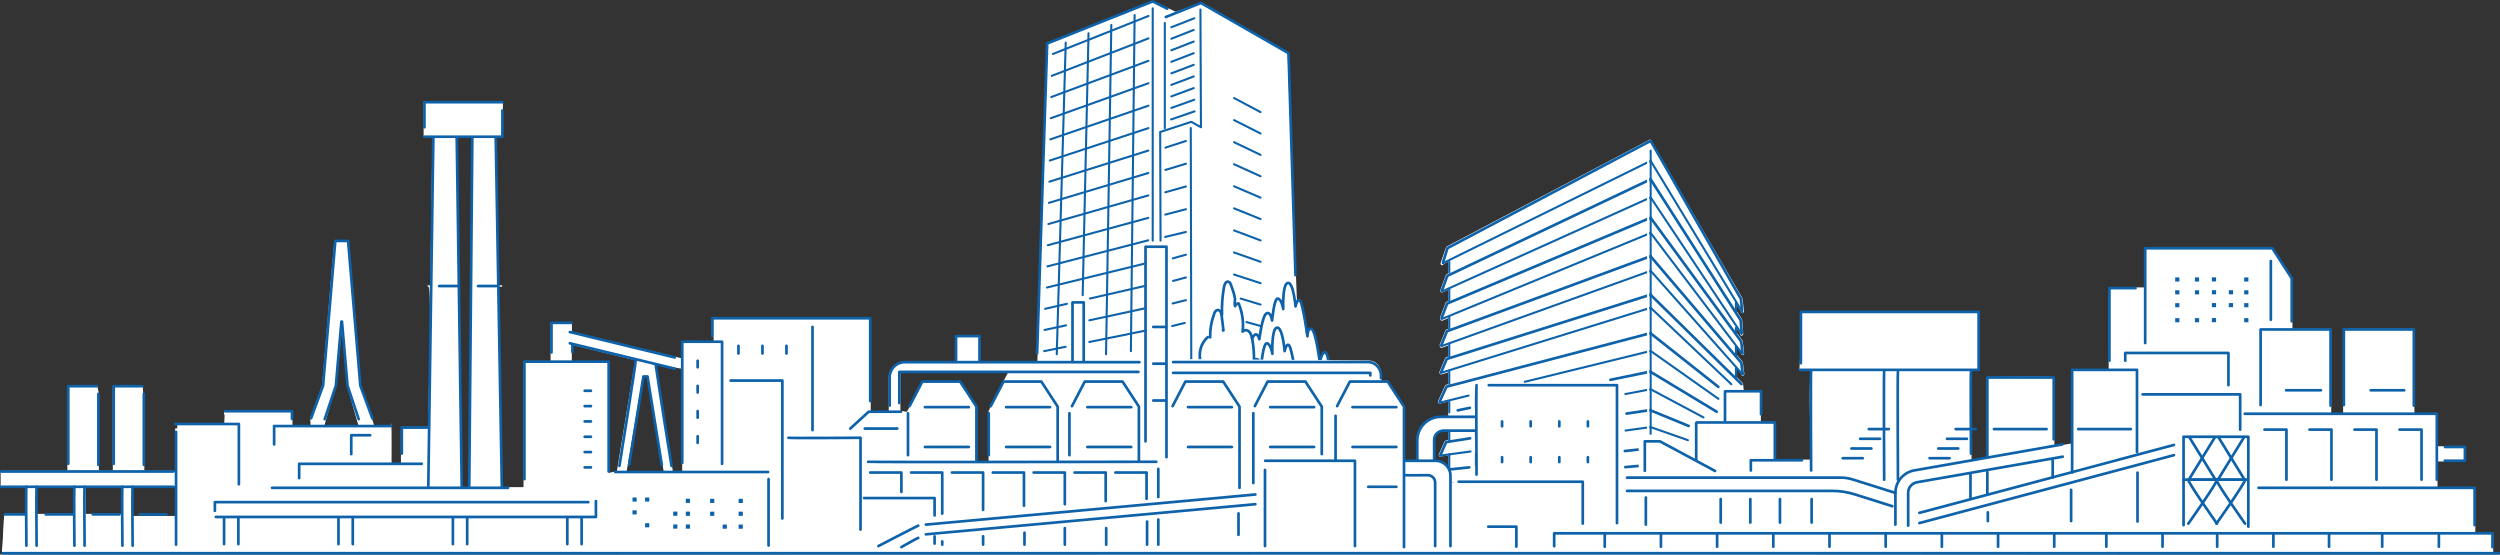 <?xml version="1.0" encoding="UTF-8"?>
<svg id="b" data-name="レイヤー 2" xmlns="http://www.w3.org/2000/svg" width="1029.81" height="228.44" viewBox="0 0 1029.81 228.44">
  <rect x="0" y="0" width="1029.81" height="228.44" fill="#333333" stroke="none"/>
  <defs>
    <style>
      .d {
        fill: #fff;
      }

      .e {
        stroke: #fff;
      }

      .e, .f, .g, .h {
        fill: none;
        stroke-linejoin: round;
      }

      .e, .g {
        stroke-width: .86px;
      }

      .e, .g, .h {
        stroke-linecap: round;
      }

      .f {
        stroke-width: 1.73px;
      }

      .f, .g, .h {
        stroke: #0d62aa;
      }

      .h {
        stroke-width: 1.11px;
      }
    </style>
  </defs>
  <g id="c" data-name="+">
    <g>
      <g>
        <path class="d" d="m717.89,189.84c.1.29.33.5.6.5l.14-.02c.36-.09.59-.49.51-.89l-.96-5.02c-.05-.25-.21-.46-.42-.55l-2.3-.95s0,0,0-.01v-3.18l2.28,1.21v.04c.08.34.36.57.66.57l.16-.02c.36-.1.58-.51.49-.91l-1.1-5c-.05-.21-.17-.38-.33-.48l-2.18-1.33s.03-.05.03-.08v-3.56l1.8,1.27v.05c.05.38.34.65.67.65h.09c.36-.06.62-.44.57-.85l-.53-4.37c-.02-.21-.12-.39-.28-.51l-2.32-1.85v-3.53l1.69,1.59.02.16c.04.38.33.66.66.66h.08c.37-.06.63-.43.58-.84l-.49-4.45c-.02-.18-.1-.35-.22-.47l-2.32-2.29v-3.38l1.72,1.92.03.23c.05.37.33.64.66.64h.1c.36-.07.62-.45.56-.86l-.59-4.59-.18-.41-2.3-2.72v-3.02l1.63,2.12.04.34c.04.38.33.65.66.65h.09c.37-.06.62-.44.57-.85l-.57-4.88-.15-.38-2.27-3.12v-1.7l1.27,1.88.03.36c.03.39.32.69.66.69h.06c.37-.04.64-.4.61-.81l-.43-5.67-.12-.37-2.08-3.27v-2.54l1.62,2.65v.05c.04.23.17.39.34.5h0s.18.12.18.12l.15.09.22-.08s.02-.04.03-.05c.27-.13.45-.44.41-.79l-.65-5.14-.1-.3-37.73-65.1c-.18-.32.3-.44,0-.28l-83.96,44.2c-.15.08-.28.23-.34.41l-2.2,6.33c-.13.39.04.82.38.97.34.15.73-.04.86-.43l.03-.08,1.92-.95s-.04.07-.04.12v4.22c0,.19.12.31.26.38l-.93.44c-.16.08-.29.22-.36.41l-2.24,6.14c-.14.38.02.82.36.98l.25.06c.12,0,.23-.05.33-.11,0,0,.01,0,.02,0l2.3-1.03v4.65l-.73.31c-.17.07-.31.22-.38.41l-2.28,5.96c-.11.29-.05.61.14.82,0,.03,0,.07.01.1.1.3.35.49.63.49l.23-.05,2.38-.98v4.36l-.78.29c-.18.07-.32.21-.4.4l-2.32,5.78c-.1.26-.06.55.08.76,0,.03,0,.07,0,.1.09.32.35.52.64.52l.2-.04,2.57-.93v4.54l-.84.26c-.19.06-.34.2-.42.4l-2.36,5.59c-.14.34-.03.73.23.93.03.02.05.05.08.07h0c.11.09.23.16.37.16l.18-.03,2.76-.86v4.72c0,.06.04.11.06.16l-.95.25c-.19.05-.35.19-.44.39l-2.85,6.19c-.17.37-.04.82.29,1.01l.31.08s0,0,0,0c.07.04.15.07.24.05l3.35-.82s0,.02,0,.02v15.74s-1.4.35-1.5.57l-2.36,5.36c-.16.37-.03.82.3,1.01l.3.08c.15,0,.29-.07.4-.18l2.86-.39v5.01l-1.05.11c-.22.02-.41.16-.52.38l-2.77,5.5c-.18.36-.07.82.25,1.02l.33.1s.05-.02.07-.02c.03,0,.06.02.09.02h.05s3.1-.27,3.1-.27v6.98h-3.97c-.37,0-.67.34-.67.75s.3.75.67.75h124.76c.37,0,.67-.34.67-.75s-.3-.75-.67-.75h-1.36v-9.08l2.42.35c.2.03.41-.05.56-.22s.21-.4.18-.64l-.49-3.67c-.04-.31-.25-.56-.53-.62l-2.25-.51v-3.13l2.42.86Z"/>
        <g>
          <g>
            <polyline class="h" points="593.94 119.76 596.18 113.62 679.94 73.85"/>
            <polyline class="h" points="593.82 131 596.1 125.04 679.94 89.69"/>
            <polyline class="h" points="593.7 142.23 596.02 136.45 679.94 105.53"/>
            <polyline class="h" points="593.57 153.46 595.94 147.87 679.94 121.37"/>
            <polyline class="h" points="593 165.47 595.85 159.28 679.94 137.21"/>
            <line class="h" x1="663.39" y1="156.45" x2="679.94" y2="153.05"/>
            <line class="h" x1="600.49" y1="169.04" x2="605.48" y2="167.99"/>
            <line class="h" x1="670.03" y1="170.37" x2="679.94" y2="168.89"/>
            <polyline class="h" points="593.33 187.48 595.69 182.12 605.58 180.55"/>
            <line class="h" x1="669.32" y1="185.78" x2="679.32" y2="184.73"/>
            <polyline class="h" points="592.84 199.03 595.61 193.53 605.2 192.52"/>
          </g>
          <polyline class="h" points="594.42 108.02 596.26 102.2 679.94 58.01 717.11 123.11 717.59 127.69"/>
          <line class="g" x1="679.94" y1="178.71" x2="679.94" y2="62.04"/>
          <polyline class="h" points="679.94 73.87 717.01 131.89 717.46 137.12"/>
          <polyline class="h" points="679.94 89.73 717.23 140.67 717.8 145.55"/>
          <polyline class="h" points="679.94 105.6 717.29 149.45 717.88 154.03"/>
          <line class="h" x1="679.94" y1="121.46" x2="717.35" y2="158.23"/>
          <line class="h" x1="679.94" y1="137.32" x2="707.82" y2="159.37"/>
          <line class="h" x1="679.94" y1="153.19" x2="707.14" y2="169.6"/>
          <line class="h" x1="679.94" y1="169.05" x2="695.58" y2="175.46"/>
          <line class="g" x1="596.99" y1="112.11" x2="596.99" y2="107.89"/>
          <polyline class="h" points="669.51 192.41 679.81 191.51 718.09 197.02 717.6 193.35 702.56 189.96"/>
          <line class="g" x1="605.75" y1="185.98" x2="593.33" y2="187.66"/>
          <polyline class="g" points="695.29 181.32 679.94 175.93 669.62 177.35"/>
          <line class="g" x1="596.99" y1="187.11" x2="596.99" y2="192.98"/>
          <line class="g" x1="605.68" y1="174.56" x2="592.84" y2="177.03"/>
          <polyline class="g" points="701.71 171.94 679.94 160.34 669.54 162.31"/>
          <line class="g" x1="604.96" y1="162.94" x2="593.17" y2="165.84"/>
          <polyline class="g" points="707.86 164.29 679.94 144.57 628.09 157.27"/>
          <line class="g" x1="596.99" y1="176.29" x2="596.99" y2="181.61"/>
          <line class="g" x1="596.99" y1="165.47" x2="596.99" y2="169.87"/>
          <line class="g" x1="679.94" y1="126.78" x2="593.66" y2="153.55"/>
          <line class="g" x1="596.99" y1="152.64" x2="596.99" y2="158.14"/>
          <line class="g" x1="679.94" y1="111.56" x2="593.82" y2="142.55"/>
          <line class="g" x1="596.99" y1="141.63" x2="596.99" y2="147.13"/>
          <line class="g" x1="679.94" y1="95.97" x2="593.98" y2="131.36"/>
          <line class="g" x1="596.99" y1="130.45" x2="596.99" y2="135.95"/>
          <polyline class="g" points="717.43 137.56 679.94 81.32 594.14 119.99"/>
          <line class="g" x1="596.99" y1="119.19" x2="596.99" y2="124.03"/>
          <polyline class="g" points="717.76 128.61 679.94 66.26 594.31 108.44"/>
          <line class="e" x1="678.89" y1="177.19" x2="678.89" y2="60.52"/>
          <line class="g" x1="715.08" y1="192.43" x2="715.08" y2="188.21"/>
          <line class="g" x1="715.08" y1="182.9" x2="715.08" y2="179.59"/>
          <line class="g" x1="715.08" y1="173.73" x2="715.08" y2="169.51"/>
          <line class="g" x1="715.08" y1="155.57" x2="715.08" y2="151.61"/>
          <line class="g" x1="715.08" y1="146.4" x2="715.08" y2="142.73"/>
          <line class="g" x1="713.18" y1="158.27" x2="679.94" y2="126.78"/>
          <line class="g" x1="717.72" y1="154.13" x2="679.94" y2="111.56"/>
          <line class="g" x1="717.59" y1="145.63" x2="679.94" y2="95.97"/>
          <line class="g" x1="715.08" y1="137.23" x2="715.08" y2="135.03"/>
          <line class="g" x1="715.08" y1="128.43" x2="715.08" y2="124.77"/>
          <line class="g" x1="607.97" y1="162.87" x2="607.97" y2="167.74"/>
          <line class="g" x1="607.97" y1="175.03" x2="607.97" y2="179.79"/>
          <line class="g" x1="607.97" y1="186.76" x2="607.97" y2="191.6"/>
          <line class="g" x1="596.59" y1="199.03" x2="596.59" y2="207.24"/>
          <g>
            <line class="g" x1="598.54" y1="199.03" x2="598.54" y2="207.24"/>
            <line class="g" x1="609.69" y1="198.12" x2="609.69" y2="207.24"/>
            <line class="g" x1="620.83" y1="197.2" x2="620.83" y2="207.24"/>
            <line class="g" x1="631.98" y1="196.28" x2="631.98" y2="207.24"/>
            <line class="g" x1="643.12" y1="195.37" x2="643.12" y2="207.24"/>
            <line class="g" x1="654.27" y1="194.45" x2="654.27" y2="207.24"/>
            <line class="g" x1="665.41" y1="193.53" x2="665.41" y2="207.24"/>
            <line class="g" x1="676.55" y1="192.62" x2="676.55" y2="207.24"/>
          </g>
          <g>
            <g>
              <line class="g" x1="684.21" y1="193.17" x2="684.21" y2="207.24"/>
              <line class="g" x1="686.16" y1="193.17" x2="686.16" y2="207.24"/>
            </g>
            <g>
              <line class="g" x1="690.01" y1="193.9" x2="690.01" y2="207.24"/>
              <line class="g" x1="691.96" y1="193.9" x2="691.96" y2="207.24"/>
            </g>
            <g>
              <line class="g" x1="695.81" y1="194.45" x2="695.81" y2="207.24"/>
              <line class="g" x1="697.76" y1="194.45" x2="697.76" y2="207.24"/>
            </g>
            <g>
              <line class="g" x1="701.6" y1="195.18" x2="701.6" y2="207.24"/>
              <line class="g" x1="703.56" y1="195.18" x2="703.56" y2="207.24"/>
            </g>
            <g>
              <line class="g" x1="707.4" y1="195.73" x2="707.4" y2="207.24"/>
              <line class="g" x1="709.36" y1="195.73" x2="709.36" y2="207.24"/>
            </g>
            <g>
              <line class="g" x1="713.2" y1="196.83" x2="713.2" y2="207.24"/>
              <line class="g" x1="715.15" y1="196.83" x2="715.15" y2="207.24"/>
            </g>
          </g>
        </g>
      </g>
      <g>
        <path class="d" d="m424.56,202.16h134.1l-1.88-25.45s-2.06-13.18-2.99-12.69c-.93.49-1.86,2.46-1.86,2.46,0,0-.7-11.07-1.86-11.07s-2.32,2.95-2.32,2.95c0,0-.23-12.55-1.62-12.8-1.39-.25-2.32,3.45-2.32,3.45,0,0-1.86-11.57-2.78-12.55-.93-.98-1.86-1.23-3.02,1.97,0,0-1.16-15.01-2.55-14.52-.99.35-1.16,1.07-1.17,1.46l-3.93-103.58L494.41,1.36l-10.21,3.45-9.51-4.43-43.14,17.23-5.1,158.23s-.38-.17-.84-.32c-.04,8.89-.44,17.78-1.05,26.65Z"/>
        <g>
          <polyline class="h" points="427.21 145.5 431.35 17.92 474.83 .56 480.8 3.57"/>
          <line class="g" x1="474.83" y1="3.45" x2="474.83" y2="99.12"/>
          <polyline class="h" points="480.23 7.01 494.7 1.22 530.78 21.92 533.63 113.31"/>
          <polyline class="g" points="494.49 3.96 494.7 52.41 490.72 50.19 477.91 54.38 478.05 99.12"/>
          <polyline class="g" points="474.83 154.21 485.05 151.76 490.72 153.55 490.51 52.76"/>
          <g>
            <line class="g" x1="433.72" y1="22.23" x2="473.1" y2="6.57"/>
            <line class="g" x1="433.25" y1="31.25" x2="473.08" y2="15.81"/>
            <line class="g" x1="433.05" y1="39.97" x2="473.07" y2="25.05"/>
            <line class="g" x1="432.86" y1="48.69" x2="473.06" y2="34.29"/>
            <line class="g" x1="432.66" y1="57.4" x2="473.05" y2="43.54"/>
            <line class="g" x1="432.46" y1="66.12" x2="473.04" y2="52.78"/>
            <line class="g" x1="432.27" y1="74.84" x2="473.02" y2="62.02"/>
            <line class="g" x1="432.07" y1="83.56" x2="473.01" y2="71.26"/>
            <line class="g" x1="480.09" y1="60.8" x2="488.5" y2="58.07"/>
            <line class="g" x1="480.06" y1="70" x2="488.5" y2="67.44"/>
            <line class="g" x1="480.03" y1="79.2" x2="488.5" y2="76.81"/>
            <line class="g" x1="480.01" y1="88.4" x2="488.5" y2="86.18"/>
            <line class="g" x1="479.98" y1="97.6" x2="488.5" y2="95.55"/>
            <line class="g" x1="483.09" y1="106.43" x2="488.5" y2="104.92"/>
            <line class="g" x1="483.22" y1="115.72" x2="488.5" y2="114.29"/>
            <line class="g" x1="483.05" y1="125" x2="488.5" y2="123.65"/>
            <line class="g" x1="482.86" y1="134.29" x2="488.04" y2="133.02"/>
            <line class="g" x1="431.87" y1="92.28" x2="473" y2="80.5"/>
            <line class="g" x1="431.67" y1="101" x2="472.99" y2="89.75"/>
            <line class="g" x1="431.48" y1="109.72" x2="472.97" y2="98.99"/>
            <line class="g" x1="431.28" y1="118.43" x2="472.96" y2="108.23"/>
            <line class="g" x1="448.99" y1="122.97" x2="472.95" y2="117.47"/>
            <line class="g" x1="430.51" y1="127.2" x2="439.48" y2="125.15"/>
            <line class="g" x1="448.75" y1="131.94" x2="472.94" y2="126.72"/>
            <line class="g" x1="430.31" y1="135.92" x2="439.12" y2="134.02"/>
            <line class="g" x1="448.71" y1="140.87" x2="472.92" y2="135.96"/>
            <line class="g" x1="430.12" y1="144.64" x2="438.95" y2="142.85"/>
            <line class="g" x1="427.42" y1="161.92" x2="472.9" y2="154.44"/>
            <line class="g" x1="427.22" y1="170.63" x2="463.64" y2="165.1"/>
          </g>
          <line class="g" x1="439" y1="17.56" x2="435.3" y2="145.92"/>
          <line class="g" x1="448.39" y1="13.72" x2="445.98" y2="121.57"/>
          <line class="g" x1="457.78" y1="10.26" x2="455.61" y2="145.91"/>
          <line class="g" x1="467.38" y1="6.19" x2="465.84" y2="144.64"/>
          <line class="g" x1="482.51" y1="11.22" x2="491.95" y2="7.53"/>
          <line class="g" x1="482.4" y1="49.21" x2="492.07" y2="45.87"/>
          <line class="g" x1="482.51" y1="44.46" x2="491.95" y2="41.08"/>
          <line class="g" x1="482.51" y1="39.71" x2="491.72" y2="36.29"/>
          <line class="g" x1="482.51" y1="34.96" x2="491.72" y2="31.49"/>
          <line class="g" x1="482.51" y1="30.21" x2="491.72" y2="26.7"/>
          <line class="g" x1="482.51" y1="25.46" x2="491.72" y2="21.91"/>
          <line class="g" x1="482.51" y1="20.71" x2="491.72" y2="17.12"/>
          <line class="g" x1="482.51" y1="15.96" x2="491.72" y2="12.32"/>
          <line class="g" x1="479.81" y1="9.46" x2="479.81" y2="52.86"/>
          <line class="g" x1="508.34" y1="40.39" x2="519.25" y2="46.18"/>
          <line class="g" x1="513.44" y1="132.67" x2="519.25" y2="134.27"/>
          <line class="g" x1="511.08" y1="123" x2="519.25" y2="125.46"/>
          <line class="g" x1="508.34" y1="113.09" x2="519.25" y2="116.65"/>
          <line class="g" x1="508.34" y1="104" x2="519.25" y2="107.84"/>
          <line class="g" x1="508.34" y1="94.92" x2="519.25" y2="99.03"/>
          <line class="g" x1="508.34" y1="85.83" x2="519.25" y2="90.23"/>
          <line class="g" x1="508.34" y1="76.74" x2="519.25" y2="81.42"/>
          <line class="g" x1="508.34" y1="67.66" x2="519.25" y2="72.61"/>
          <line class="g" x1="508.34" y1="58.57" x2="519.25" y2="63.8"/>
          <line class="g" x1="508.34" y1="49.48" x2="519.25" y2="54.99"/>
          <path class="h" d="m497.5,138.88c-2.79,2.36-3.99,6.62-2.9,10.21-2.44,2.93-3.28,7.26-2.14,10.98-.46-.84-1.74-.69-2.34.04s-.71,1.76-.78,2.72c-.22,2.68-.44,5.36-.66,8.04-3.24,2.07-4.74,6.75-3.36,10.49.05-.7.09-1.4.14-2.09"/>
          <path class="h" d="m503.37,129.63c-.12-3.85.16-7.72.85-11.5.19-1.02.75-2.3,1.71-2.11.65.13.99.88,1.21,1.54.58,1.73,1.4,3.72,1.57,5.55.1,1.08-.35,1.9.06,2.99.26-.61.79-1.12,1.45-1.11,1.52,3.62,2.1,7.67,1.66,11.6.61-.85,1.95-.7,2.68.04.73.73,1.01,1.83,1.22,2.88.62,3.18.87,6.45.74,9.69-.3-.78.78-1.5,1.5-1.16s1.05,1.23,1.27,2.04c.8,2.93,1.13,6.15.7,9.18-.12-3.14,3.28-2.04,4.1-.12,1.14,2.67.55,6.92.47,9.76-.05-.72.66-1.33,1.34-1.28s1.26.59,1.57,1.24.4,1.38.47,2.1c.23,2.24.38,4.5.45,6.75"/>
          <path class="h" d="m498.48,138.98c-.06-3.32.51-6.65,1.67-9.74.25-.67.63-1.41,1.3-1.53.55-.1,1.09.3,1.37.8s.36,1.11.43,1.69c.24,1.97.48,3.94.72,5.91-.06.19-.36-.11-.18-.18"/>
          <path class="h" d="m556.54,176.28s-1.16-10.14-2.32-12.13-2.17,3.23-2.17,3.23c0,0-.43-12.13-2.03-12.59-1.59-.46-2.03,3.23-2.03,3.23,0,0-.43-11.67-1.88-12.75-1.45-1.08-2.46,3.99-2.46,3.99,0,0-1.59-12.75-3.33-13.67s-1.74,2.92-1.74,2.92c0,0-1.88-13.21-3.04-14.59-1.16-1.38-1.88,2.3-1.88,2.3,0,0-.87-10.14-3.18-9.68-2.32.46-1.88,10.75-1.88,10.75,0,0-.58-3.84-2.17-4.3s-2.42,9.02-2.42,9.02c0,0-.62-3.95-2.36-2.88-1.74,1.08-2.9,10.6-2.9,10.6,0,0-.58-2.15-1.45-2s-1.52,1.78-1.52,1.78"/>
          <path class="h" d="m519.53,150.43s.82-9.48,2.42-9.02,2.17,4.3,2.17,4.3c0,0-.43-10.29,1.88-10.75,2.32-.46,3.18,9.68,3.18,9.68,0,0,.72-3.69,1.88-2.3,1.16,1.38,3.04,14.59,3.04,14.59,0,0,0-3.84,1.74-2.92,1.74.92,3.33,13.67,3.33,13.67,0,0,1.01-5.07,2.46-3.99,1.45,1.08,1.88,12.75,1.88,12.75,0,0,.43-3.69,2.03-3.23,1.59.46,2.03,12.59,2.03,12.59,0,0,1.01-5.22,2.17-3.23,1.16,2,2.32,12.13,2.32,12.13"/>
          <line class="g" x1="485.17" y1="153.55" x2="485.03" y2="170.75"/>
        </g>
      </g>
      <g>
        <path class="d" d="m1029.26,227.6h-2.25v-7.92c0-.17-.14-.3-.3-.28,0,0-7.07,0-7.07,0v-18.44c-.04-.17-.08-.28-.3-.3h-15.27v-10.57h11.28c.17,0,.28-.11.28-.28v-5.7c0-.17-.11-.28-.28-.28h-11.28v-13.4c0-.14-.14-.29-.3-.28h-9.18c-.27-.3.52-34.76-.28-34.73,0,0-28.83,0-28.83,0-.13-.02-.32.2-.3.3,0,0,0,34.43,0,34.43h-4.9c-.07-.2.14-34.49-.07-34.63.06-.28-15.84,0-15.9-.1,0,0,.02-20.59.02-20.59l-.07-.32-7.99-12.4c0-.34-52.69-.11-52.84-.05-.27.13,0,16.12-.1,16.33,0,0-14.43,0-14.43,0-.61-.08-.19,33.4-.3,33.67-.2.09-15.13-.18-15.26.09-.22.1-.04,29.89-.09,30.07,0,0,0,.57,0,.57h-.58s-6.41,1.07-6.41,1.07v-28.35c.33-.83-27.54-.03-27.64-.3-.14,0-.29.14-.28.3l-.04,32.26.35.7-6.51,1.07c.01-11.52-.19-25.16.02-36.38,0,0,.1-.52.1-.52h2.77c.16.01.29-.14.3-.28,0,0,0-23.87,0-23.87,0-.16-.11.02-.26,0,0,0-73.38-.06-73.43,0-.07.06-.11-.09-.11,0,.1,1.75.16,22.69-.41,23.82-.03.25.11.32.28.33,0,0,3.74,0,3.74,0l.81.03c-1.16,8.19.17,26.42-.28,36.64,0,0-14.32,0-14.32,0v-15.29c.02-.16-.15-.3-.28-.3h-5.76s.36-12.52.36-12.52c0-.18-.1-.3-.28-.3,0,0-14.95,0-14.95,0-.63-.18.04,3.47-.08,3.68,0,0,0,9.14,0,9.14l-11.57.05v.25h-.21v15.42l-14.59-7.85-.27-.09h-8.42c-.19-.02-.22.18-.28.3,0,0,0,13.85,0,13.85l.02.21v.58h-8.7c-.1-.21.19-37.63-.1-37.77.17-.27-53.04.09-53.03,0,0,0-5.03,0-5.03,0-.13,0-.24-.05-.26,0-.05,2.13-.2,5.26-.13,11.81,0,0,0,.94,0,.94-9.02.54-23.54-3.33-24.31,9.96,0,0,0,8.12,0,8.12h-4.9l.02-21.85-.06-.3-.15-.22-6.59-10.11c-.06-.09-.15-.13-.25-.13h-2.45c.42-3.97-.78-8.35-5.51-8.42,0,0-82.85-.59-82.85-.59v-46.25c0-.13-.14-.29-.3-.28,0,0-8.63,0-8.63,0-.08,0-.15.03-.2.08-.24-.02.02,47.39-.08,47.47,0,0-24.9,0-24.9,0v-24.32c.03-.17-.14-.3-.28-.3,0,0-4.64,0-4.64,0-.16,0-.3.14-.28.3,0,0,0,24.32,0,24.32h-37.71v-10.45c0-.14-.14-.29-.3-.28,0,0-9.68,0-9.68,0-.16,0-.28.11-.28.28v10.45h-20.82c-3.61,0-6.54,2.94-6.54,6.54v13.86h-7.42v-38.22c-.2-.53-65.38-.53-65.58,0,.08.19-.3,7.88.28,7.67,0,0,.58,0,.58,0v1.72c-.09.1-13.13-.19-13.19.1-.06.06-.1.14-.1.2v6.8l-45.08-10.88v-3.71c0-.17-.11-.28-.28-.28h-8.22c-.17,0-.28.11-.28.28v15.71h-10.87c-.17,0-.28.11-.28.28v51.69h-8.71l-1.47-82.56h1.16c.41.02.36-.59,0-.58,0,0-1.16,0-1.16,0l-1.08-60.91h2.48c.06,0,.14-.04.2-.1.17-.16.03-14.21.08-14.42,0-.16-.14-.29-.28-.3-.08.15-32.29-.22-32.33.1-.3.12.06,13.8-.05,14,0,.26-.15.72.26.72,0,0,3.37,0,3.37,0l-.87,60.91h-.89c-.37-.02-.39.59,0,.58,1.86-2.13-.29,57.97.06,57.73,0,0-10.99,0-10.99,0-.17,0-.28.11-.28.28v14.66h-3.86c0-.21.09-15.32-.08-15.47-.06-.06-.14-2.21-.2-.1h-6.9l-.74-2.27.18-.72-4.92-13.48c-.05-.27-4.74-59.86-5.33-59.8,0,0-5.29,0-5.29,0-.15,0-.27.12-.28.27-.44,3.47-4.84,58.54-5.08,59.68,0,0-4.88,13.48-4.88,13.48l.18,2.83h-7.48v-5.83c0-.17-.11-.28-.28-.28h-27.6c-.17-.01-.29.14-.3.28,0,0,0,1.26,0,1.26,0,.15.12.25.23.28l-.15,3.46h-20.15c-.39-.02-.38.59,0,.58,0,0,.78,0,.78,0v1.52h-.58c-.17,0-.3.13-.3.3v17.39s-.76-.24-.76-.24h-11.91v-21.55l-.63-13.31c0-.16-.14-.28-.3-.28h-11.78c-.06,0-.14.04-.2.1,0,.01-.05.2-.07.2,0,0,0,34.84,0,34.84h-5.75v-31.75s-.62-3.16-.62-3.16c-.03-.13-.15-.23-.29-.23h-11.78c-.07,0-.15.04-.2.1,0,.01-.07.2-.1.2,0,0,0,34.84,0,34.84H.56c-.13,0-.3.16-.3.3,0,0,0,6.31,0,6.31,0,.14.16.3.3.3h10.01s-.03.6-.03.6c-.01.22-.04,1.54-.04,1.54v8.63H2.02c-.13,0-.27.09-.28.28,0,0-.22,3.19-.45,6.73.05,3.81-.64,7.43-.42,9.28-.2.29,1030.01,1.08,1028.38-.29ZM30.32,211.67h-15.15l-.32-10.89h15.47v10.89Zm20.14,0h-15.15v-11.21h15.15v11.21Zm22.06.86h-17.81v-12.18h17.81v12.18Zm61.03-37.02l4.84-16.78,2.42-22.87,2.15,23.14,4.71,16.38-14.13.13Zm59.47,25.74h-2.83c.27-.27-2.29-144.91-2.29-144.91h6.73l-1.61,144.91Zm57.72-6.46l-.27-46.02h-14.93v-6.73l26.1,6.32-7.53,45.75-3.36.67Zm7.4-.67l6.59-38.89h1.75l7,39.42-15.34-.54Zm19.11.54l-7.4-44.67,10.9,1.88.27,42.79h-3.77Zm133.2-32.29l-3.23,7v20.72h-5.25v-22.87l-6.86-9.82h-15.2l-6.32,12.24-2.69-.4v-15.88h44.41l-4.85,9.02Zm197.78,36.33h-10.49v-3.09s-1.35-5.65-4.84-5.65-2.15-.54-2.15-.54v-7.94c0-.4-1.08-3.63,3.09-3.63h14.4v20.86Z"/>
        <g>
          <line class="h" x1=".56" y1="194.22" x2="71.47" y2="194.22"/>
          <line class="h" x1=".56" y1="200.53" x2="71.47" y2="200.53"/>
          <line class="h" x1="1.19" y1="227.89" x2="1029.25" y2="227.89"/>
          <polyline class="h" points="1026.72 225.36 1026.72 219.68 640.2 219.68 640.2 224.99"/>
          <line class="h" x1="661.03" y1="220.1" x2="661.03" y2="225.2"/>
          <line class="h" x1="684.18" y1="220.1" x2="684.18" y2="225.2"/>
          <line class="h" x1="707.32" y1="220.1" x2="707.32" y2="225.2"/>
          <line class="h" x1="730.47" y1="220.1" x2="730.47" y2="225.2"/>
          <line class="h" x1="753.61" y1="220.1" x2="753.61" y2="225.2"/>
          <line class="h" x1="776.76" y1="220.1" x2="776.76" y2="225.2"/>
          <line class="h" x1="799.9" y1="220.1" x2="799.9" y2="225.2"/>
          <line class="h" x1="823.05" y1="220.1" x2="823.05" y2="225.2"/>
          <line class="h" x1="846.19" y1="220.1" x2="846.19" y2="225.2"/>
          <line class="h" x1="867.65" y1="220.1" x2="867.65" y2="225.2"/>
          <line class="h" x1="890.8" y1="220.1" x2="890.8" y2="225.2"/>
          <line class="h" x1="913.31" y1="220.1" x2="913.31" y2="225.2"/>
          <line class="h" x1="936.46" y1="220.1" x2="936.46" y2="225.2"/>
          <line class="h" x1="959.39" y1="220.1" x2="959.39" y2="225.2"/>
          <line class="h" x1="981.28" y1="220.1" x2="981.28" y2="225.2"/>
          <line class="h" x1="1004.63" y1="220.1" x2="1004.63" y2="225.2"/>
          <polyline class="h" points="899.46 216.31 899.46 179.91 926.15 179.91 926.15 216.94"/>
          <polyline class="h" points="913.85 180.12 924.58 197.59 901.44 197.59"/>
          <path class="h" d="m901.44,197.59c-.42.84,11.78,18.1,11.78,18.1"/>
          <path class="h" d="m913.01,197.59c-.42.84,11.78,18.1,11.78,18.1"/>
          <line class="h" x1="912.59" y1="197.59" x2="901.86" y2="180.12"/>
          <line class="h" x1="899.43" y1="197.59" x2="925.72" y2="197.59"/>
          <path class="h" d="m924.78,197.59c.42.84-11.78,18.1-11.78,18.1"/>
          <path class="h" d="m913.21,197.59c.42.84-11.78,18.1-11.78,18.1"/>
          <line class="h" x1="913.63" y1="197.59" x2="924.36" y2="180.12"/>
          <line class="h" x1="912.37" y1="180.12" x2="901.63" y2="197.59"/>
          <polyline class="h" points="932.79 176.96 941.84 176.96 941.84 197.59"/>
          <polyline class="h" points="951.34 176.96 960.38 176.96 960.38 197.59"/>
          <polyline class="h" points="969.88 176.96 978.93 176.96 978.93 197.59"/>
          <polyline class="h" points="988.43 176.96 997.48 176.96 997.48 197.59"/>
          <polyline class="h" points="1003.79 197.59 1003.79 170.44 924.68 170.44"/>
          <polyline class="h" points="931.2 166.86 931.2 135.72 960.02 135.72 960.02 167.07"/>
          <line class="h" x1="941.71" y1="160.76" x2="956.05" y2="160.76"/>
          <polyline class="h" points="965.49 166.86 965.49 135.72 994.32 135.72 994.32 167.07"/>
          <line class="h" x1="976.55" y1="160.76" x2="990.35" y2="160.76"/>
          <polyline class="h" points="1007.16 184.12 1015.36 184.12 1015.36 189.8 1007.06 189.8"/>
          <polyline class="h" points="1019.36 216.31 1019.36 200.95 930.36 200.95"/>
          <polyline class="h" points="922.78 176.96 922.78 162.45 882.59 162.45"/>
          <polyline class="h" points="917.94 158.66 917.94 145.4 875.44 145.4 875.44 148.57"/>
          <polyline class="h" points="868.92 148.56 868.92 118.68 879.68 118.68"/>
          <polyline class="h" points="883.65 141.31 883.65 102.27 936.04 102.27 944.03 114.68 944.03 132.36"/>
          <line class="h" x1="935.41" y1="131.72" x2="935.41" y2="107.53"/>
          <line class="f" x1="918.98" y1="119.53" x2="918.98" y2="121.23"/>
          <line class="f" x1="918.98" y1="124.83" x2="918.98" y2="126.53"/>
          <line class="f" x1="911.99" y1="114.23" x2="911.99" y2="115.93"/>
          <line class="f" x1="911.99" y1="119.53" x2="911.99" y2="121.23"/>
          <line class="f" x1="911.99" y1="124.83" x2="911.99" y2="126.53"/>
          <line class="f" x1="896.88" y1="114.26" x2="896.88" y2="115.96"/>
          <line class="f" x1="896.88" y1="119.56" x2="896.88" y2="121.26"/>
          <line class="f" x1="896.88" y1="124.86" x2="896.88" y2="126.56"/>
          <line class="f" x1="905" y1="114.26" x2="905" y2="115.96"/>
          <line class="f" x1="905" y1="119.56" x2="905" y2="121.26"/>
          <line class="f" x1="911.99" y1="131.03" x2="911.99" y2="132.73"/>
          <line class="f" x1="896.88" y1="131.06" x2="896.88" y2="132.76"/>
          <line class="f" x1="925.3" y1="114.26" x2="925.3" y2="115.96"/>
          <line class="f" x1="925.3" y1="119.56" x2="925.3" y2="121.26"/>
          <line class="f" x1="925.3" y1="124.86" x2="925.3" y2="126.56"/>
          <line class="f" x1="925.3" y1="131.06" x2="925.3" y2="132.76"/>
          <line class="f" x1="905" y1="131.06" x2="905" y2="132.76"/>
          <line class="h" x1="895.49" y1="183.28" x2="790.64" y2="211.26"/>
          <line class="h" x1="895.49" y1="187.49" x2="790.64" y2="215.47"/>
          <path class="h" d="m786.02,216.52v-13.54c0-2.14,1.55-3.97,3.66-4.33l60.02-10.54"/>
          <path class="h" d="m780.76,216.1v-13.05c0-4.61,3.33-8.54,7.88-9.3l60.85-10.68"/>
          <polyline class="h" points="853.56 194.64 853.56 152.35 880.28 152.35 880.28 186.22"/>
          <line class="h" x1="856.08" y1="176.75" x2="877.75" y2="176.75"/>
          <line class="h" x1="821.36" y1="176.75" x2="843.04" y2="176.75"/>
          <line class="h" x1="880.49" y1="194.69" x2="880.49" y2="214.84"/>
          <line class="h" x1="853.14" y1="201.79" x2="853.14" y2="214.63"/>
          <line class="h" x1="818.84" y1="211.05" x2="818.84" y2="214.63"/>
          <line class="h" x1="818.63" y1="203.69" x2="818.63" y2="194.43"/>
          <polyline class="h" points="818.63 187.91 818.63 155.5 845.98 155.5 845.98 180.96"/>
          <polyline class="h" points="741.83 149.61 741.83 128.48 815.05 128.48 815.05 152.35 741.41 152.35"/>
          <path class="h" d="m746.04,152.98c-.21.63,0,40.82,0,40.82"/>
          <path class="h" d="m776.13,152.98c-.21.63,0,44.61,0,44.61"/>
          <path class="h" d="m781.81,152.98c-.21.63,0,44.61,0,44.61"/>
          <path class="h" d="m811.9,152.98c-.21.63,0,33.88,0,33.88"/>
          <line class="h" x1="811.69" y1="195.06" x2="811.69" y2="205.37"/>
          <line class="h" x1="845.56" y1="189.59" x2="845.56" y2="196.74"/>
          <line class="h" x1="805.58" y1="176.75" x2="813.79" y2="176.75"/>
          <line class="h" x1="769.81" y1="176.75" x2="778.02" y2="176.75"/>
          <line class="h" x1="802.01" y1="180.75" x2="810.21" y2="180.75"/>
          <line class="h" x1="766.24" y1="180.75" x2="774.44" y2="180.75"/>
          <line class="h" x1="798.43" y1="184.75" x2="806.64" y2="184.75"/>
          <line class="h" x1="762.66" y1="184.75" x2="770.87" y2="184.75"/>
          <line class="h" x1="794.85" y1="188.75" x2="803.06" y2="188.75"/>
          <line class="h" x1="759.08" y1="188.75" x2="767.29" y2="188.75"/>
          <path class="h" d="m780.76,203.05l-17.57-5.54c-1.6-.51-3.27-.76-4.95-.76h-88.02"/>
          <path class="h" d="m779.49,208.52l-15.47-4.88c-3-.94-6.12-1.43-9.26-1.43h-84.55"/>
          <line class="h" x1="677.96" y1="216.1" x2="677.96" y2="204.95"/>
          <polyline class="h" points="677.54 193.91 677.54 181.8 683.76 181.8 706.48 194.01"/>
          <polyline class="h" points="698.91 174.02 731.1 174.02 731.1 188.96"/>
          <polyline class="h" points="742.25 189.59 721.21 189.59 721.21 193.8"/>
          <polyline class="h" points="710.83 161.18 725.42 161.18 725.42 170.65"/>
          <line class="h" x1="708.8" y1="205.58" x2="708.8" y2="215.26"/>
          <line class="h" x1="698.71" y1="174.3" x2="698.71" y2="189.65"/>
          <line class="h" x1="710.57" y1="161.25" x2="710.57" y2="173.34"/>
          <line class="h" x1="721" y1="205.58" x2="721" y2="215.26"/>
          <line class="h" x1="733.2" y1="205.58" x2="733.2" y2="215.26"/>
          <line class="h" x1="746.25" y1="205.58" x2="746.25" y2="215.26"/>
          <polyline class="h" points="666.08 215.47 666.08 158.67 613.27 158.67"/>
          <path class="h" d="m608.22,158.67c-.21.63,0,36.81,0,36.81"/>
          <polyline class="h" points="600.86 198.43 651.98 198.43 651.98 215.68"/>
          <polyline class="h" points="613.06 216.94 624.63 216.94 624.63 225.15"/>
          <line class="h" x1="618.74" y1="190.33" x2="618.74" y2="188.33"/>
          <line class="h" x1="630.52" y1="190.33" x2="630.52" y2="188.33"/>
          <line class="h" x1="642.31" y1="190.33" x2="642.31" y2="188.33"/>
          <line class="h" x1="654.09" y1="190.33" x2="654.09" y2="188.33"/>
          <line class="h" x1="618.74" y1="175.6" x2="618.74" y2="173.6"/>
          <line class="h" x1="630.52" y1="175.6" x2="630.52" y2="173.6"/>
          <line class="h" x1="642.31" y1="175.6" x2="642.31" y2="173.6"/>
          <line class="h" x1="654.09" y1="175.6" x2="654.09" y2="173.6"/>
          <path class="h" d="m607.59,171.7h-14.09c-5.35,0-9.69,4.34-9.69,9.69v8.4"/>
          <path class="h" d="m607.59,177.39h-12.98c-2.13,0-3.85,1.73-3.85,3.85v8.56"/>
          <path class="h" d="m579.18,189.8h12.1c3.43,0,6.21,2.78,6.21,6.21v28.93"/>
          <polyline class="h" points="578.34 225.36 578.34 167.5 571.61 157.18 556.04 157.18 550.78 167.29"/>
          <line class="h" x1="550.15" y1="171.28" x2="550.15" y2="189.59"/>
          <line class="h" x1="557.12" y1="167.71" x2="575.19" y2="167.71"/>
          <line class="h" x1="557.12" y1="184.12" x2="575.19" y2="184.12"/>
          <polyline class="h" points="544.47 187.06 544.47 167.5 537.73 157.18 522.16 157.18 516.9 167.29"/>
          <line class="h" x1="523.25" y1="167.71" x2="541.31" y2="167.71"/>
          <line class="h" x1="523.25" y1="184.12" x2="541.31" y2="184.12"/>
          <polyline class="h" points="510.59 200.95 510.59 167.5 503.86 157.18 488.29 157.18 483.03 167.29"/>
          <line class="h" x1="489.37" y1="167.71" x2="507.43" y2="167.71"/>
          <line class="h" x1="489.37" y1="184.12" x2="507.43" y2="184.12"/>
          <polyline class="h" points="469.14 189.8 469.14 167.5 462.41 157.18 446.84 157.18 441.58 167.29"/>
          <line class="h" x1="447.92" y1="167.71" x2="465.98" y2="167.71"/>
          <line class="h" x1="447.92" y1="184.12" x2="465.98" y2="184.12"/>
          <polyline class="h" points="435.68 189.8 435.68 167.5 428.95 157.18 413.38 157.18 408.12 167.29"/>
          <line class="h" x1="414.46" y1="167.71" x2="432.53" y2="167.71"/>
          <line class="h" x1="414.46" y1="184.12" x2="432.53" y2="184.12"/>
          <polyline class="h" points="402.23 189.8 402.23 167.5 395.5 157.18 379.93 157.18 374.67 167.29"/>
          <line class="h" x1="381.01" y1="167.71" x2="399.07" y2="167.71"/>
          <line class="h" x1="381.01" y1="184.12" x2="399.07" y2="184.12"/>
          <line class="h" x1="563.61" y1="200.53" x2="575.19" y2="200.53"/>
          <polyline class="h" points="521.15 189.8 558.14 189.8 558.14 224.94"/>
          <line class="h" x1="521.08" y1="193.59" x2="521.08" y2="224.94"/>
          <line class="h" x1="517.11" y1="203.69" x2="381.4" y2="216.1"/>
          <line class="h" x1="517.11" y1="207.69" x2="381.4" y2="220.1"/>
          <path class="h" d="m378.24,216.52c-1.05.42-16.41,8.42-16.41,8.42"/>
          <path class="h" d="m378.24,221.57c-1.05.42-6.94,3.79-6.94,3.79"/>
          <path class="h" d="m324.8,180.33c.63.21,29.67,0,29.67,0v37.83"/>
          <polyline class="h" points="355.94 205.16 384.98 205.16 384.98 212.31"/>
          <line class="h" x1="384.98" y1="220.94" x2="384.98" y2="223.93"/>
          <polyline class="h" points="459.46 194.64 472.3 194.64 472.3 205.48"/>
          <polyline class="h" points="442.63 194.64 455.46 194.64 455.46 206.42"/>
          <polyline class="h" points="425.79 194.64 438.63 194.64 438.63 207.69"/>
          <polyline class="h" points="408.96 194.64 421.8 194.64 421.8 208.32"/>
          <polyline class="h" points="392.13 194.64 404.96 194.64 404.96 210"/>
          <polyline class="h" points="375.3 194.64 388.13 194.64 388.13 211.58"/>
          <polyline class="h" points="358.46 194.64 371.3 194.64 371.3 202.64"/>
          <path class="h" d="m357.62,190.22c.63.21,118.67,0,118.67,0"/>
          <line class="h" x1="477.13" y1="193.17" x2="477.13" y2="204.74"/>
          <line class="h" x1="477.13" y1="214" x2="477.13" y2="224.35"/>
          <line class="h" x1="472.51" y1="214.84" x2="472.51" y2="224.35"/>
          <line class="h" x1="455.67" y1="217.54" x2="455.67" y2="224.35"/>
          <line class="h" x1="438.63" y1="217.54" x2="438.63" y2="224.35"/>
          <line class="h" x1="422.01" y1="219.43" x2="422.01" y2="224.35"/>
          <line class="h" x1="404.96" y1="220.9" x2="404.96" y2="224.35"/>
          <line class="h" x1="388.13" y1="223.01" x2="388.13" y2="224.35"/>
          <line class="h" x1="440.52" y1="170.23" x2="440.52" y2="187.49"/>
          <line class="h" x1="516.27" y1="170.23" x2="516.27" y2="198.99"/>
          <line class="h" x1="407.28" y1="170.23" x2="407.28" y2="187.49"/>
          <line class="h" x1="374.03" y1="170.23" x2="374.03" y2="187.49"/>
          <polyline class="h" points="471.87 181.8 471.87 101.63 480.5 101.63 480.5 188.33"/>
          <line class="h" x1="480.12" y1="164.97" x2="475.07" y2="164.97"/>
          <line class="h" x1="480.12" y1="149.82" x2="475.07" y2="149.82"/>
          <line class="h" x1="480.12" y1="134.67" x2="475.07" y2="134.67"/>
          <path class="h" d="m366.46,167.07v-11.63c0-3.46,2.8-6.26,6.26-6.26h96.63"/>
          <polyline class="h" points="370.46 166.02 370.46 153.19 468.93 153.19"/>
          <path class="h" d="m483.24,149.15h80.41c2.89,0,5.23,2.66,5.23,5.55v1.08"/>
          <polyline class="h" points="483.24 153.59 564.45 153.59 564.45 154.66"/>
          <polyline class="h" points="441.79 148.56 441.79 124.57 446.41 124.57 446.41 148.56"/>
          <polyline class="h" points="393.81 148.35 393.81 138.46 403.49 138.46 403.49 148.56"/>
          <polyline class="h" points="350.26 176.54 357.83 169.6 371.09 169.6"/>
          <line class="h" x1="356.24" y1="176.54" x2="369.62" y2="176.54"/>
          <polyline class="h" points="358.46 165.18 358.46 131.09 293.45 131.09 293.45 138.46"/>
          <polyline class="h" points="281.03 190.64 281.03 140.77 297.44 140.77 297.44 191.06"/>
          <line class="h" x1="334.69" y1="134.67" x2="334.69" y2="177.17"/>
          <polyline class="h" points="300.95 156.76 322.27 156.76 322.27 213.58"/>
          <line class="h" x1="316.59" y1="224.73" x2="316.59" y2="197.37"/>
          <line class="f" x1="278.17" y1="210.75" x2="278.17" y2="212.46"/>
          <line class="f" x1="278.17" y1="216.05" x2="278.17" y2="217.76"/>
          <line class="f" x1="283.36" y1="205.45" x2="283.36" y2="207.16"/>
          <line class="f" x1="283.36" y1="210.75" x2="283.36" y2="212.46"/>
          <line class="f" x1="283.36" y1="216.05" x2="283.36" y2="217.76"/>
          <line class="f" x1="261.4" y1="204.91" x2="261.4" y2="206.61"/>
          <line class="f" x1="261.4" y1="210.21" x2="261.4" y2="211.91"/>
          <line class="f" x1="266.59" y1="204.91" x2="266.59" y2="206.61"/>
          <line class="f" x1="266.59" y1="215.51" x2="266.59" y2="217.21"/>
          <line class="f" x1="305.13" y1="205.48" x2="305.13" y2="207.19"/>
          <line class="f" x1="305.13" y1="210.78" x2="305.13" y2="212.49"/>
          <line class="f" x1="305.13" y1="216.08" x2="305.13" y2="217.79"/>
          <line class="f" x1="293.37" y1="205.48" x2="293.37" y2="207.19"/>
          <line class="f" x1="293.37" y1="210.78" x2="293.37" y2="212.49"/>
          <line class="f" x1="298.55" y1="216.08" x2="298.55" y2="217.79"/>
          <line class="h" x1="316.38" y1="194.43" x2="253.47" y2="194.43"/>
          <polyline class="h" points="250.73 194.22 250.73 148.98 216.02 148.98 216.02 197.37"/>
          <line class="h" x1="240.84" y1="160.97" x2="243.42" y2="160.97"/>
          <line class="h" x1="240.84" y1="167.29" x2="243.42" y2="167.29"/>
          <line class="h" x1="240.84" y1="173.6" x2="243.42" y2="173.6"/>
          <line class="h" x1="240.84" y1="179.91" x2="243.42" y2="179.91"/>
          <line class="h" x1="240.84" y1="186.22" x2="243.42" y2="186.22"/>
          <line class="h" x1="240.84" y1="192.54" x2="243.42" y2="192.54"/>
          <line class="h" x1="304.18" y1="142.46" x2="304.18" y2="145.61"/>
          <line class="h" x1="314.07" y1="142.46" x2="314.07" y2="145.61"/>
          <line class="h" x1="323.96" y1="142.46" x2="323.96" y2="145.61"/>
          <line class="h" x1="239.58" y1="224.14" x2="239.58" y2="213.58"/>
          <line class="h" x1="233.69" y1="224.14" x2="233.69" y2="213.58"/>
          <line class="h" x1="192.45" y1="224.14" x2="192.45" y2="213.58"/>
          <line class="h" x1="186.56" y1="224.14" x2="186.56" y2="213.58"/>
          <line class="h" x1="145.32" y1="224.14" x2="145.32" y2="213.58"/>
          <line class="h" x1="139.43" y1="224.14" x2="139.43" y2="213.58"/>
          <line class="h" x1="98.19" y1="224.14" x2="98.19" y2="213.58"/>
          <line class="h" x1="92.3" y1="224.14" x2="92.3" y2="213.58"/>
          <polyline class="h" points="245.47 206.42 245.47 212.95 88.93 212.95"/>
          <polyline class="h" points="88.51 210.42 88.51 206.84 242.32 206.84"/>
          <line class="h" x1="112.07" y1="200.95" x2="209.28" y2="200.95"/>
          <polyline class="h" points="123.23 196.95 123.23 191.06 173.72 191.06"/>
          <polyline class="h" points="144.69 187.06 144.69 179.28 152.47 179.28"/>
          <polyline class="h" points="165.52 186.85 165.52 176.12 176.04 176.12"/>
          <polyline class="h" points="161.1 175.5 112.92 175.5 112.92 183.07"/>
          <polyline class="h" points="120.28 172.55 120.28 169.39 92.68 169.39"/>
          <polyline class="h" points="72.31 174.66 98.4 174.66 98.4 199.48"/>
          <line class="h" x1="72.52" y1="177.88" x2="72.52" y2="224.35"/>
          <path class="h" d="m261.89,148.14c.21.63-6.73,43.77-6.73,43.77"/>
          <path class="h" d="m270.15,150.5c1.27,9.12,6.46,41.4,6.46,41.4"/>
          <polyline class="h" points="272.62 191.48 266.73 155.08 265.04 155.08 259.15 191.48"/>
          <polyline class="h" points="227.17 145.19 227.17 132.99 235.37 132.99"/>
          <line class="h" x1="234.74" y1="136.77" x2="277.92" y2="147.24"/>
          <line class="h" x1="234.74" y1="141.4" x2="277.92" y2="151.87"/>
          <line class="h" x1="235.79" y1="142.25" x2="235.79" y2="144.98"/>
          <polyline class="h" points="28.12 191.06 28.12 159.08 39.9 159.08"/>
          <line class="h" x1="40.53" y1="162.24" x2="40.53" y2="191.48"/>
          <polyline class="h" points="46.85 191.06 46.85 159.08 58.63 159.08"/>
          <line class="h" x1="59.26" y1="162.24" x2="59.26" y2="191.48"/>
          <path class="h" d="m10.87,200.53c-.21.63,0,24.24,0,24.24"/>
          <path class="h" d="m15.08,200.53c-.21.63,0,24.24,0,24.24"/>
          <path class="h" d="m30.65,200.53c-.21.63,0,24.24,0,24.24"/>
          <path class="h" d="m34.85,200.53c-.21.63,0,24.24,0,24.24"/>
          <path class="h" d="m50.42,200.53c-.21.63,0,24.24,0,24.24"/>
          <path class="h" d="m54.63,200.53c-.21.63,0,24.24,0,24.24"/>
          <line class="h" x1="2.03" y1="211.89" x2="10.45" y2="211.89"/>
          <line class="h" x1="18.86" y1="211.89" x2="29.8" y2="211.89"/>
          <line class="h" x1="38.22" y1="211.89" x2="49.16" y2="211.89"/>
          <line class="h" x1="57.58" y1="211.89" x2="68.52" y2="211.89"/>
          <path class="h" d="m578.55,195.69c.42.14,5.94.09,9.54.05,1.7-.02,3.08,1.35,3.08,3.05v26.15"/>
          <line class="h" x1="510.17" y1="211.47" x2="510.17" y2="220.31"/>
          <line class="h" x1="178.5" y1="56.78" x2="176.43" y2="200.2"/>
          <line class="h" x1="188.14" y1="56.55" x2="190.2" y2="200.43"/>
          <line class="h" x1="194.56" y1="56.78" x2="193.29" y2="200.2"/>
          <line class="h" x1="204.2" y1="56.55" x2="206.72" y2="200.43"/>
          <line class="h" x1="180.89" y1="117.82" x2="188.46" y2="117.82"/>
          <line class="h" x1="196.92" y1="117.82" x2="204.49" y2="117.82"/>
          <polyline class="h" points="174.83 56.32 206.95 56.32 206.95 45.54"/>
          <polyline class="h" points="206.95 42.1 174.83 42.1 174.83 52.42"/>
          <polyline class="h" points="133.76 172.66 138.35 158.89 140.64 132.51"/>
          <polyline class="h" points="153.37 172.32 148.44 158.89 143.39 99.23 138.12 99.23 133.07 158.89 128.13 172.32"/>
          <polyline class="h" points="147.75 172.66 143.16 158.89 140.87 132.51"/>
          <line class="h" x1="287.38" y1="148.59" x2="287.38" y2="151.3"/>
          <line class="h" x1="287.38" y1="158.96" x2="287.38" y2="161.67"/>
          <line class="h" x1="287.38" y1="169.34" x2="287.38" y2="172.05"/>
          <line class="h" x1="287.38" y1="179.71" x2="287.38" y2="182.42"/>
        </g>
      </g>
    </g>
  </g>
</svg>